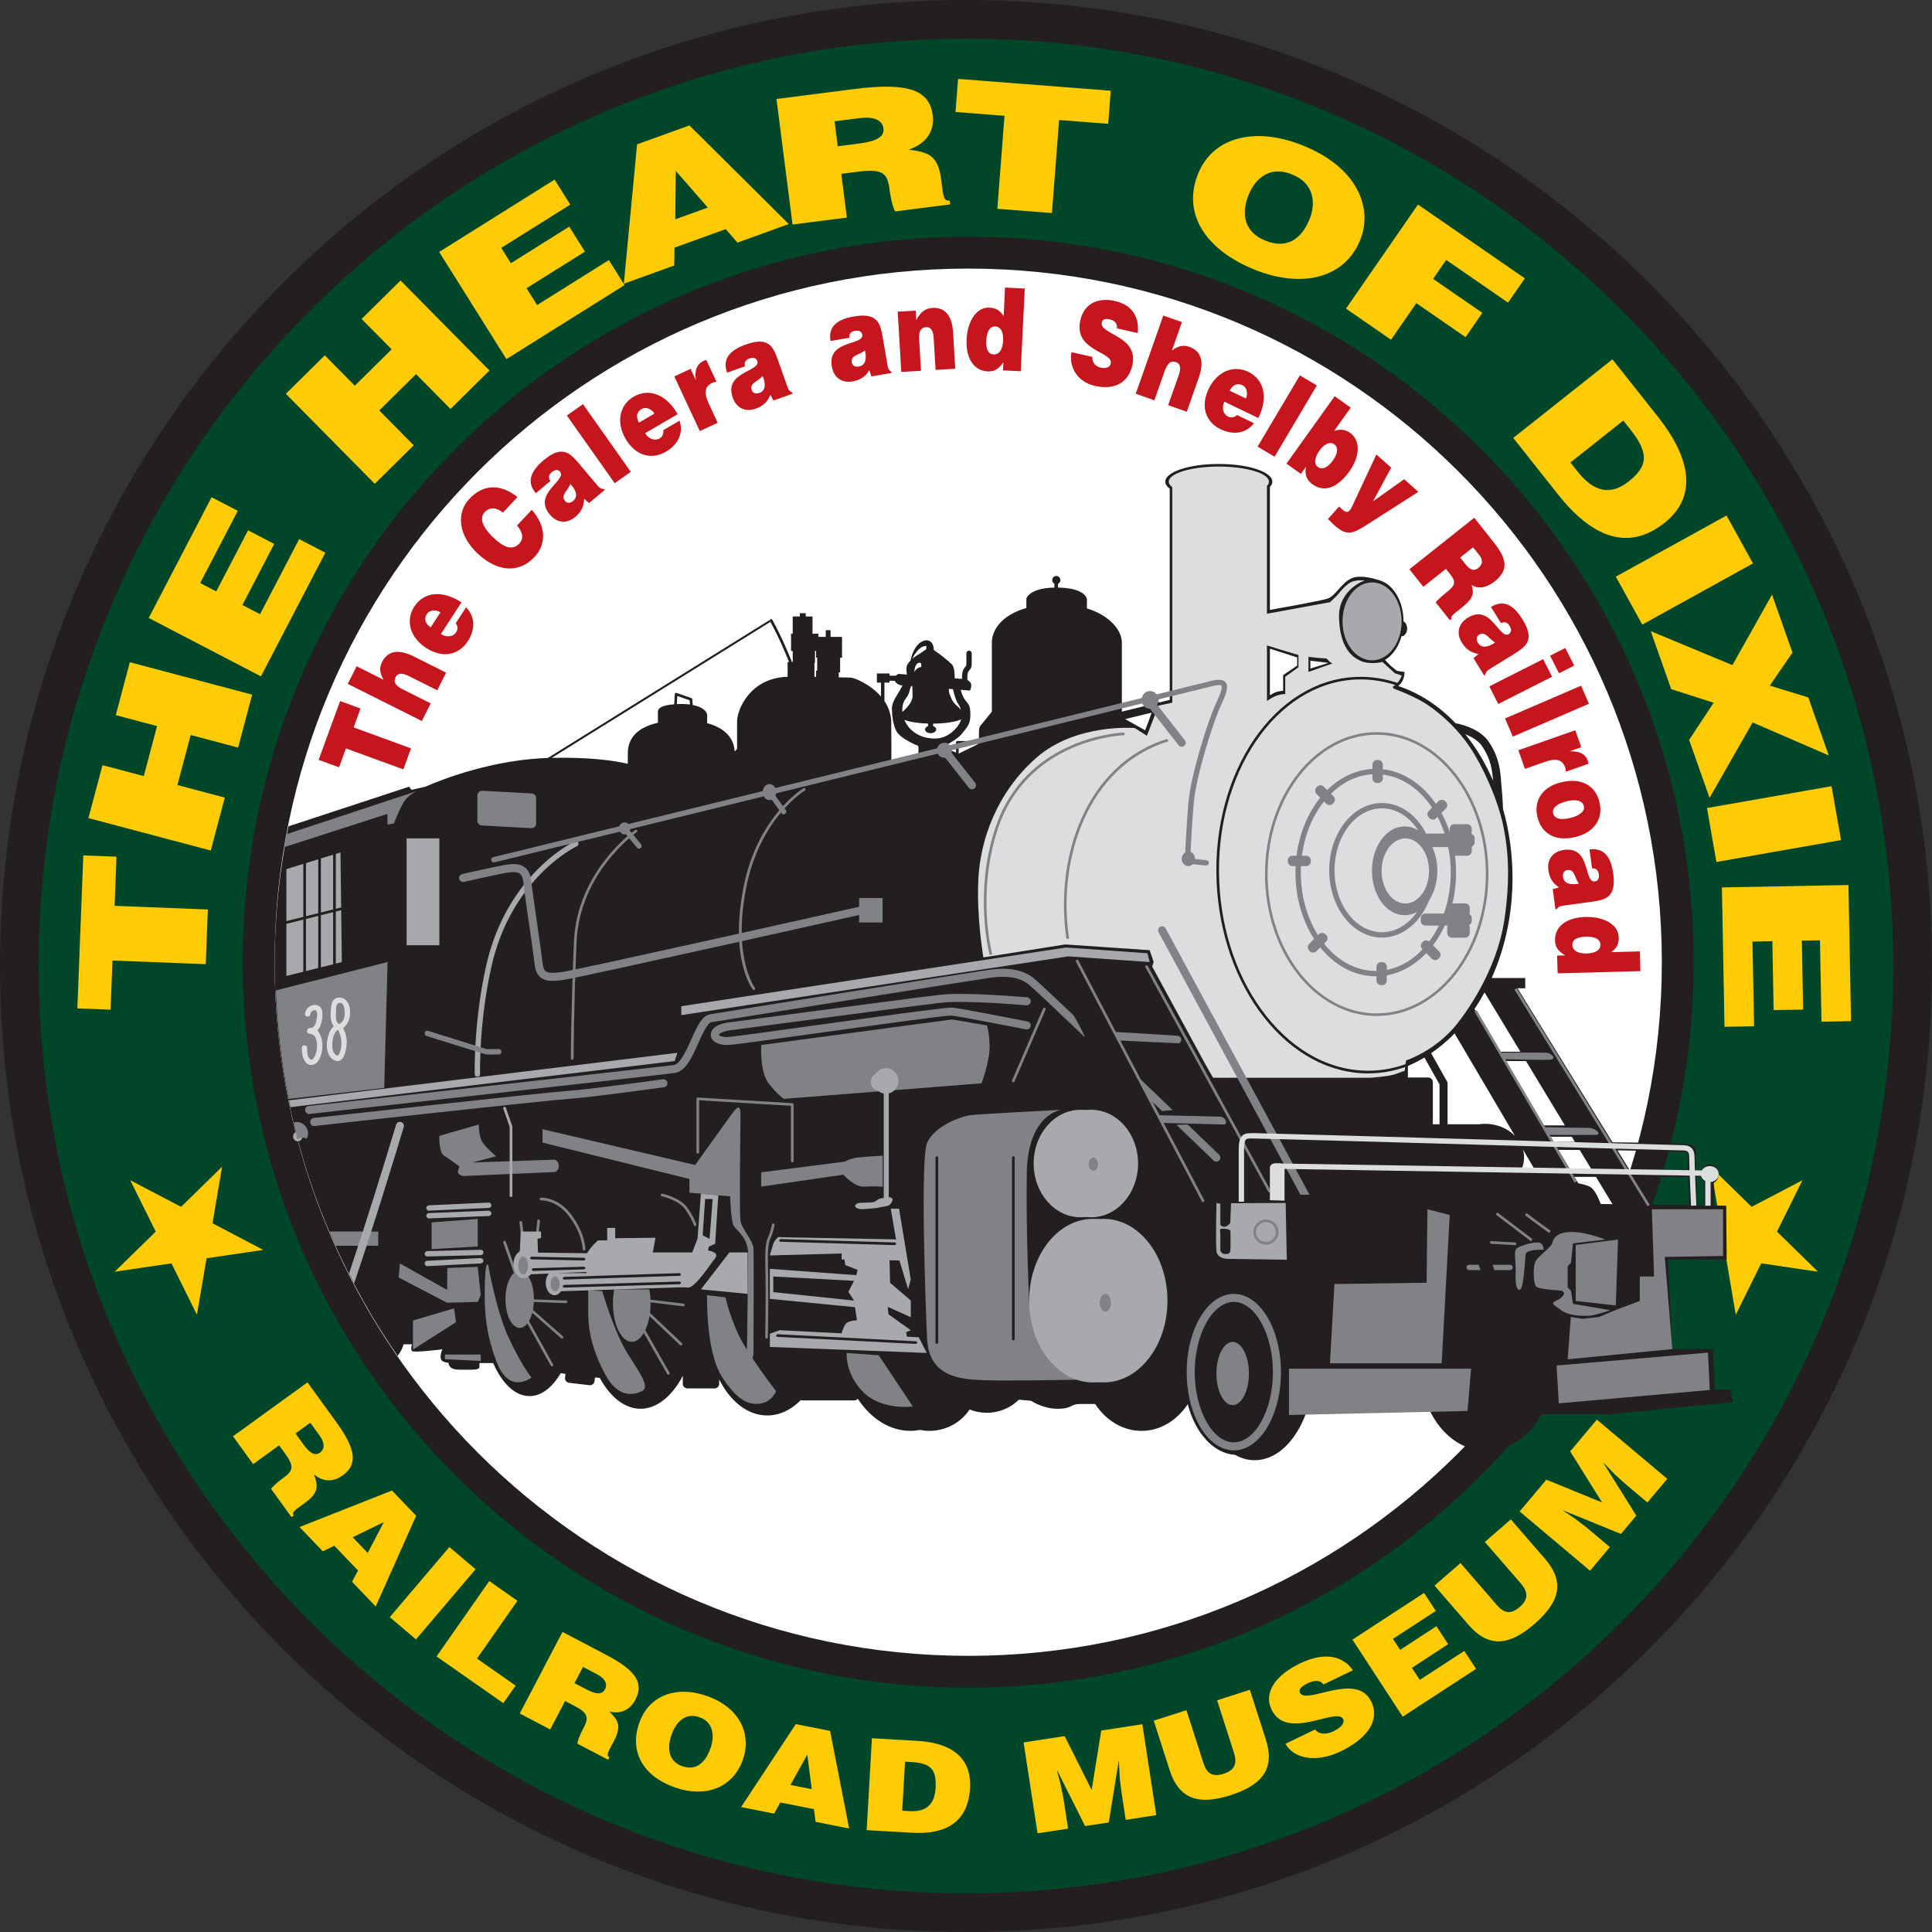 <?xml version="1.0" encoding="UTF-8"?><svg id="HOD-Logo" xmlns="http://www.w3.org/2000/svg" viewBox="0 0 999 999"><rect x="0" y="0" width="999" height="999" fill="#333333" stroke="none"/><defs><style>.cls-1{fill:#004629;}.cls-2{fill:#fff;}.cls-3{fill:#ffcb05;}.cls-4{fill:#c4161c;}.cls-5{fill:#a7a9ac;}.cls-6{fill:#dcddde;}.cls-7{fill:#231f20;}.cls-8{fill:#808285;}</style></defs><path class="cls-2" d="M500.65,122.4c-207.18,0-375.12,167.95-375.12,375.12s167.95,375.14,375.12,375.14,375.11-167.97,375.11-375.14S707.82,122.4,500.65,122.4Z"/><g id="HOD-RGB-Mod"><g id="Rings"><path id="Green_Circle" class="cls-1" d="M501.64,134.82c201.32,0,365.08,163.78,365.08,365.08s-163.76,365.08-365.08,365.08S136.56,701.2,136.56,499.9,300.34,134.82,501.64,134.82m0-123.91C231.58,10.91,12.65,229.83,12.65,499.9s218.94,489.01,488.99,489.01,488.99-218.96,488.99-489.01S771.72,10.91,501.64,10.91"/><g id="Black_Rings"><path id="Outer_Ring" class="cls-7" d="M499.5,0C223.63,0,0,223.63,0,499.49s223.63,499.51,499.5,499.51,499.5-223.63,499.5-499.51S775.38,0,499.5,0Zm-.02,978.99c-264.81,0-479.48-214.69-479.48-479.5S234.67,20,499.48,20s479.48,214.67,479.48,479.49-214.67,479.5-479.48,479.5Z"/><path id="Inner_Ring" class="cls-7" d="M500.65,122.4c-207.18,0-375.12,167.95-375.12,375.12s167.95,375.14,375.12,375.14,375.11-167.97,375.11-375.14S707.82,122.4,500.65,122.4Zm0,733.8c-198.08,0-358.66-160.61-358.66-358.68S302.57,138.88,500.65,138.88s358.65,160.57,358.65,358.65-160.57,358.68-358.65,358.68Z"/></g></g><g id="Yellow_Leters"><polygon class="cls-3" points="40 521.42 43.07 442.32 60.23 442.99 59.26 468.39 107.48 470.28 106.39 498.55 58.16 496.68 57.17 522.09 40 521.42"/><polygon class="cls-3" points="108.98 439.79 45.72 423.03 52.99 395.65 74.35 401.31 81.21 375.45 59.86 369.79 67.13 342.42 130.38 359.19 123.12 386.56 98.6 380.06 91.73 405.92 116.25 412.42 108.98 439.79"/><polygon class="cls-3" points="134.93 349.74 76.89 319.54 109.41 257.1 122.97 264.14 103.51 301.49 111.81 305.8 128.28 274.21 141.81 281.25 125.36 312.84 134.47 317.59 154.69 278.76 168.23 285.8 134.93 349.74"/><polygon class="cls-3" points="193.78 250.17 147.81 203.63 167.95 183.74 183.46 199.44 202.5 180.64 186.98 164.93 207.12 145.04 253.09 191.58 232.95 211.48 215.14 193.45 196.11 212.24 213.92 230.27 193.78 250.17"/><polygon class="cls-3" points="261.85 185.7 227.09 130.27 286.77 92.87 294.87 105.81 259.19 128.17 264.16 136.1 294.35 117.18 302.47 130.11 272.27 149.04 277.73 157.73 314.84 134.48 322.94 147.42 261.85 185.7"/><path class="cls-3" d="M322.57,146.69l6.85-72.05,27.08-9.79,51.36,51-26.52,9.59-6.09-6.97-26.5,9.6-.11,9.21-26.06,9.42Zm26.87-58.33l-.26,25.03,16.81-6.07-16.56-18.96Z"/><path class="cls-3" d="M435.01,89.88l2.88,22.63-28.09,3.59-8.29-64.92,40.46-5.17c28.57-3.65,38.73,1.01,40.33,13.63,.95,7.49-2.64,14.36-12.37,17.71,9.36,1.37,15.05,2.29,16.71,15.37,1.08,8.48,1.11,11.4,4.44,10.98l.25,1.98-28.45,3.64c-.9-1.36-2.14-5.41-2.88-11.18-1.08-8.48-3.34-11.03-16.43-9.35l-8.57,1.1Zm-1.82-14.25l11.07-1.42c8.69-1.11,13.12-3.33,12.54-7.84-.58-4.59-5.62-6.15-12.16-5.32l-13.1,1.67,1.65,12.9Z"/><polygon class="cls-3" points="495.41 40.79 574.34 46.92 573.02 64.03 547.65 62.07 543.93 110.16 515.7 107.97 519.42 59.88 494.07 57.91 495.41 40.79"/><path class="cls-3" d="M703.24,124.35c-8.53,20.56-31.63,24.57-55.23,14.79-25.04-10.38-36.91-29.05-28.36-49.62,7.85-18.96,29.94-24.28,54.76-14,28.48,11.79,35.45,32.87,28.83,48.82m-57.52-23.82c-3.19,7.71-4.1,18.66,8.43,23.84,11.3,4.69,18.8-.87,22.94-10.85,3.41-8.22,2.6-18.78-9.03-23.31-11.85-4.91-19.15,2.68-22.33,10.32"/><polygon class="cls-3" points="695.98 159.59 733.2 105.77 788.47 143.93 779.78 156.49 747.8 134.41 741.03 144.21 766.51 161.78 757.82 174.35 732.36 156.76 719.28 175.67 695.98 159.59"/><path class="cls-3" d="M782.48,226.44l51.28-40.64,23.54,29.72c17.27,21.81,20.31,41.44,3.43,54.82-19.29,15.3-37.96,6.97-55.17-14.75l-23.09-29.14Zm29.55,12.71l3.73,4.7c8.2,10.34,16.79,12.71,26.47,5.04,10.7-8.48,9.88-15.34,.51-27.19l-3.36-4.23-27.35,21.68Z"/><polygon class="cls-3" points="835.51 298.18 892.75 266.55 906.44 291.33 849.18 322.97 835.51 298.18"/><polygon class="cls-3" points="864.14 356.34 853.57 326.36 895.8 343.92 916.28 307.46 926.85 337.44 915.14 354.53 935.03 360.63 945.6 390.61 906.26 373.56 883.98 412.58 873.41 382.58 886.09 363.37 864.14 356.34"/><polygon class="cls-3" points="882.64 417.82 947.06 406.52 951.96 434.4 887.51 445.72 882.64 417.82"/><polygon class="cls-3" points="890.36 458.87 955.8 457.63 957.13 528.02 941.85 528.32 941.07 486.23 931.7 486.38 932.37 522.04 917.11 522.29 916.44 486.68 906.17 486.89 907 530.68 891.71 530.94 890.36 458.87"/><path class="cls-3" d="M144.33,747.35l-13.43,9.72-10.43-14.39,38.53-27.89,15.02,20.74c10.6,14.64,10.61,22,3.13,27.41-4.44,3.21-9.83,3.66-14.77-.57,1.86,5.73,2.93,9.23-4.83,14.84-5.03,3.66-6.87,4.72-5.63,6.42l-1.19,.85-10.55-14.6c.59-.98,2.79-3.13,6.21-5.61,5.02-3.62,5.98-5.81,1.12-12.52l-3.18-4.39Zm8.46-6.14l4.11,5.69c3.22,4.43,5.92,6.14,8.59,4.19,2.72-1.99,2.25-5.33-.18-8.7l-4.86-6.71-7.65,5.53Z"/><path class="cls-3" d="M154.88,789.6l47.8-18.87,12.51,13.05-20.91,46.92-12.24-12.77,3.07-5.85-12.25-12.81-5.95,2.89-12.04-12.56Zm43.6-2.56l-16.11,7.85,7.77,8.09,8.34-15.94Z"/><polygon class="cls-3" points="201.54 836.2 232.36 799.93 245.92 811.43 215.09 847.7 201.54 836.2"/><polygon class="cls-3" points="225.72 856.52 252.99 817.53 267.55 827.74 246.65 857.62 266.63 871.61 260.27 880.68 225.72 856.52"/><path class="cls-3" d="M292.21,879.58l-7.7,14.68-15.76-8.25,22.1-42.17,22.7,11.91c16.02,8.38,19.29,14.96,14.99,23.14-2.54,4.88-7.16,7.69-13.48,6.1,4.22,4.27,6.74,6.95,2.29,15.45-2.89,5.49-4.08,7.24-2.21,8.25l-.67,1.26-15.95-8.34c.09-1.18,1.1-4.07,3.07-7.81,2.88-5.49,2.76-7.89-4.58-11.71l-4.81-2.52Zm4.85-9.27l6.21,3.25c4.87,2.56,8.02,2.85,9.56-.08,1.57-2.97-.37-5.77-4.03-7.69l-7.34-3.86-4.39,8.38Z"/><path class="cls-3" d="M384.16,909.83c-5.39,15.29-20.15,19.76-35.27,14.39-16.05-5.65-23.7-18.18-18.32-33.42,4.98-14.11,19.08-19.44,34.99-13.83,18.26,6.47,22.78,21.02,18.6,32.86m-36.86-13.01c-2.03,5.73-2.57,13.62,5.45,16.43,7.26,2.56,12.04-1.91,14.65-9.31,2.15-6.1,1.6-13.62-5.85-16.02-7.59-2.68-12.25,3.25-14.24,8.91"/><path class="cls-3" d="M383.19,934.43l28.29-42.94,17.75,3.54,9.86,50.46-17.37-3.46-.85-6.55-17.38-3.46-3.2,5.77-17.09-3.37Zm34.24-27.12l-8.7,15.65,11.02,2.2-2.32-17.85Z"/><path class="cls-3" d="M448.14,946.34l2.71-47.53,23.77,1.38c17.44,1.02,27.86,8.78,26.97,24.4-1.03,17.89-12.77,24.11-30.15,23.09l-23.3-1.34Zm18.38-10.08l3.76,.24c8.28,.49,13-3.09,13.51-12.08,.57-9.88-2.97-12.73-12.44-13.29l-3.37-.2-1.46,25.33Z"/><polygon class="cls-3" points="536.5 947.97 529.28 900.97 550.52 897.71 564.47 925.57 569.43 894.83 590.68 891.57 597.89 938.58 582.1 941.02 579.88 926.62 578.99 919.3 578.58 910.64 578.44 910.69 573.31 942.36 561.07 944.23 546.7 915.56 546.54 915.56 548.35 922.35 549.85 929.63 552.29 945.57 536.5 947.97"/><path class="cls-3" d="M596.57,889.74l16.91-5.45,8.72,27.12c1.44,4.47,3.68,7.97,10.63,5.73,6.1-1.95,6.79-5.94,5.23-10.82l-8.72-27.12,16.94-5.45,8.23,25.62c4.68,14.52-.98,23.34-18.11,28.87-16,5.12-26.61,2.64-31.61-12.97l-8.21-25.54Z"/><path class="cls-3" d="M684.34,871c-1-1.34-2.3-1.83-3.72-1.79-1.4,0-2.95,.45-4.51,1.22-3.54,1.71-4.65,3.33-3.9,4.88,3.09,6.42,29.28-11.1,36.8,4.47,4.8,9.96-2.3,19.31-15.74,25.82-12.91,6.18-24.52,3.66-28.58-3.94l15.33-7.36c1.1,1.38,2.6,2.03,4.29,2.11,1.65,.08,3.52-.36,5.06-1.14,4.01-1.91,6.12-4.35,5.14-6.34-3.13-6.51-29.09,11.51-36.98-4.84-4.41-9.11,2.34-18.01,14.56-23.91,13.58-6.55,22.69-3.46,27.47,3.5l-15.21,7.32Z"/><polygon class="cls-3" points="725.32 887.67 699.32 847.82 736.36 823.67 742.42 832.98 720.28 847.42 724 853.11 742.75 840.87 748.8 850.18 730.06 862.42 734.15 868.64 757.18 853.64 763.24 862.95 725.32 887.67"/><path class="cls-3" d="M741.77,819.89l13.42-11.67,18.66,21.55c3.09,3.54,6.53,5.9,12.04,1.1,4.84-4.19,3.92-8.13,.55-12.04l-18.66-21.51,13.44-11.67,17.63,20.33c10,11.51,8.28,21.83-5.33,33.67-12.69,11.02-23.44,12.89-34.18,.53l-17.57-20.29Z"/><polygon class="cls-3" points="822.18 812.2 785.77 781.55 799.59 765.12 828.44 776.91 811.91 750.48 825.71 734.06 862.11 764.67 851.84 776.91 840.72 767.56 835.19 762.6 829.21 756.38 829.11 756.5 846.1 783.7 838.16 793.18 808.45 781.06 808.37 781.18 814.21 785.12 820.12 789.6 832.44 799.97 822.18 812.2"/><polygon class="cls-3" points="884.53 603.29 905.73 624.03 932.02 610.28 918.85 636.84 940.05 657.57 910.7 653.26 897.54 679.85 892.56 650.62 863.22 646.31 889.49 632.53 884.53 603.29"/><polygon class="cls-3" points="114.84 603.29 93.63 624.03 67.34 610.28 80.52 636.84 59.31 657.57 88.67 653.26 101.83 679.85 106.81 650.62 136.14 646.31 109.88 632.53 114.84 603.29"/></g><g id="Red_Letters"><polygon class="cls-4" points="164.76 392.9 175.86 362.49 186.43 366.35 182.86 376.12 212.54 386.97 208.58 397.84 178.89 387 175.32 396.76 164.76 392.9"/><path class="cls-4" d="M179.82,353.63l4.58-9.12,13.94,6.98c-1.89-3.25-2.35-6.06-.8-9.13,3.03-6.06,8.77-6.75,16.43-2.91l16.71,8.37-4.57,9.13-14.74-7.39c-2.76-1.38-5.52-1.99-6.82,.59-1.4,2.81,.41,4.65,3.96,6.43l14.2,7.12-4.57,9.13-38.3-19.2Z"/><path class="cls-4" d="M227.98,327.83c3.1,2.01,6.43,1.36,7.9-.9,.88-1.35,.93-3.08-.21-4.7l5.33-8.19c5.52,5.69,4.14,12.52,.88,17.55-4.49,6.91-12.76,9.15-21.54,3.45-8.59-5.57-10.63-14.44-6.14-21.36,5.18-7.98,14.99-8.46,24.4-2.18l-10.61,16.33Zm-.23-11.21c-2.4-1.56-5.69-1.18-7,.84-1.66,2.54-.85,5.12,1.95,6.93l5.05-7.78Z"/><path class="cls-4" d="M260.05,265.04c-3.5-2.81-6.94-2.88-9.43-.22-2.78,2.97-1.38,7.65,4.66,13.3,4.38,4.12,9.25,7.2,13.29,2.91,2.55-2.73,1.45-6.18-1.23-9.31l7.62-8.12c7.37,8.33,7.77,17.65,1.38,24.45-8,8.52-19.18,7.74-29.34-1.8-10.11-9.48-11.11-21.04-4.35-28.24,7.38-7.88,16.25-7.84,24.93-.98l-7.52,8.02Z"/><path class="cls-4" d="M304.57,260.14l-2.52-2.24c-.11,4.37-1.75,6.99-4.68,9.45-3.72,3.12-8.9,3.68-13.08-1.28-9.12-10.84,9.03-17.7,5.28-22.16-1.46-1.73-3.37-.5-4.21,.19-1.09,.92-2.33,2.42-.78,4.63l-7.51,6.31c-4.26-5.05-3.78-10.5,4-17.04,9.32-7.83,13.41-4.12,18.2,1.57l9.39,11.15c1.15,1.37,1.76,2.02,3.62,2.17l.37,.46-8.07,6.79Zm-9.68-9.9c-1.29,3.66-5.29,5.77-2.68,8.86,1,1.18,2.62,1.21,4.17-.08,2.74-2.31,1.45-5.66-1.48-8.78"/><rect class="cls-4" x="304.54" y="207.96" width="10.2" height="42.85" transform="translate(-75.61 220.8) rotate(-35.25)"/><path class="cls-4" d="M333.59,223.99c1.86,3.18,5.13,4.1,7.46,2.74,1.39-.81,2.22-2.33,1.92-4.3l8.43-4.92c2.39,7.56-1.91,13.04-7.08,16.06-7.12,4.17-15.5,2.45-20.8-6.59-5.17-8.83-3.01-17.68,4.11-21.84,8.21-4.8,17.2-.81,22.78,9.02l-16.81,9.84Zm4.82-10.13c-1.44-2.46-4.55-3.61-6.63-2.39-2.63,1.53-3.06,4.2-1.37,7.07l8-4.69Z"/><path class="cls-4" d="M348.67,194.64l8.41-3.91,2.66,5.72,.09-.05c-.77-5.02,.52-8.18,4.13-9.86,.4-.18,.85-.26,1.27-.4l5.24,11.22c-.68,.18-1.44,.27-2.07,.56-3.79,1.77-4.69,4.82-1.85,10.92l4.55,9.76-9.26,4.31-13.17-28.27Z"/><path class="cls-4" d="M399.94,207.1l-1.58-2.97c-1.64,4.06-4.1,5.94-7.69,7.22-4.58,1.64-9.64,.32-11.8-5.78-4.74-13.36,14.67-13.43,12.72-18.93-.76-2.13-2.99-1.66-4.01-1.29-1.34,.48-3.03,1.45-2.36,4.07l-9.25,3.28c-2.22-6.23,.14-11.17,9.72-14.58,11.48-4.08,14.01,.83,16.5,7.85l4.88,13.74c.6,1.68,.93,2.5,2.62,3.29l.2,.56-9.95,3.54Zm-5.59-12.67c-2.49,2.97-6.96,3.55-5.61,7.37,.52,1.45,2.02,2.05,3.92,1.38,3.37-1.2,3.35-4.8,1.69-8.75"/><path class="cls-4" d="M450.58,194.64l-1.04-3.2c-2.31,3.71-5.04,5.15-8.82,5.79-4.78,.82-9.52-1.33-10.61-7.73-2.39-13.97,16.72-10.71,15.75-16.47-.39-2.23-2.65-2.14-3.72-1.96-1.4,.24-3.23,.91-3.02,3.6l-9.67,1.66c-1.11-6.52,2.05-10.98,12.06-12.69,11.99-2.05,13.64,3.22,14.89,10.56l2.46,14.37c.29,1.76,.5,2.62,2.02,3.7l.1,.59-10.4,1.77Zm-3.33-13.44c-2.96,2.49-7.47,2.3-6.79,6.29,.26,1.52,1.65,2.38,3.63,2.04,3.53-.61,4.12-4.15,3.16-8.33"/><path class="cls-4" d="M464.18,161.17l9.3-.55,.29,4.88c2.08-3.88,4.46-6.06,8.33-6.28,6.76-.4,10.23,4.23,10.73,12.79l1.11,18.66-10.17,.6-.99-16.47c-.18-3.09-1.03-5.78-3.91-5.61-3.14,.18-3.82,2.67-3.59,6.66l.95,15.87-10.2,.6-1.84-31.15Z"/><path class="cls-4" d="M518.63,191.53l.2-4.16c-2.58,3.68-4.86,4.83-8.13,4.67-7.75-.38-11.32-7.64-10.9-16.44,.5-10.35,5.59-16.83,11.71-16.53,3.25,.15,5.45,1.22,7.46,4.41l.71-14.8,10.21,.51-2.09,42.78-9.17-.45Zm.06-15.31c.18-3.45-.63-7.24-4.01-7.4-3.4-.17-4.51,3.71-4.68,7.16-.16,3.27,.35,7.11,3.68,7.27,3.52,.17,4.82-3.4,5-7.02"/><path class="cls-4" d="M577.56,169.77c.14-1.49-.29-2.5-.98-3.21-.69-.7-1.65-1.17-2.74-1.41-2.5-.56-3.78,.06-4.13,1.57-1.42,6.27,19.25,6.87,15.82,22.08-2.19,9.7-9.92,12.89-19.39,10.74-9.09-2.06-13.56-9.85-12.1-17.45l10.82,2.45c-.1,1.57,.32,2.82,1.12,3.74,.75,.89,1.87,1.52,2.97,1.76,2.83,.65,4.94-.03,5.39-2.01,1.44-6.32-19.35-6.45-15.73-22.42,2.03-8.88,9.35-11.91,17.95-9.96,9.58,2.17,12.58,9.07,11.73,16.57l-10.72-2.43Z"/><path class="cls-4" d="M601.51,163.16l9.64,3.4-5.18,14.72c2.99-2.29,5.71-3.1,8.95-1.96,6.38,2.26,7.79,7.87,4.94,15.95l-6.2,17.64-9.64-3.4,5.49-15.55c1.02-2.92,1.28-5.73-1.44-6.7-2.95-1.04-4.56,.99-5.88,4.75l-5.29,14.99-9.62-3.4,14.23-40.44Z"/><path class="cls-4" d="M633.11,207.69c-1.61,3.32-.55,6.55,1.87,7.72,1.46,.71,3.19,.54,4.66-.8l8.78,4.24c-4.96,6.2-11.89,5.69-17.3,3.09-7.42-3.58-10.67-11.49-6.12-20.91,4.47-9.22,13.01-12.36,20.43-8.78,8.58,4.13,10.27,13.8,5.23,23.92l-17.55-8.47Zm11.1-1.65c1.24-2.57,.45-5.79-1.71-6.83-2.75-1.33-5.2-.19-6.65,2.81l8.36,4.02Z"/><polygon class="cls-4" points="650.26 230.95 672.14 194.1 680.92 199.31 659.07 236.16 650.26 230.95"/><path class="cls-4" d="M689.81,222.86c3.29-1.16,5.9-.75,8.38,1.03,5.35,3.82,5.08,12.12-.39,19.76-5.37,7.51-12.32,11.68-19.13,6.79-3.48-2.48-4.05-5.74-3.36-8.9l-.08-.05-2.56,3.58-7.46-5.34,24.92-34.86,8.3,5.94-8.62,12.06Zm-.55,15.2c1.93-2.71,3.31-6.41,.65-8.33-2.52-1.8-5.67,.49-7.52,3.1-1.95,2.71-3.6,6.72-.9,8.66,2.73,1.94,5.79-.68,7.77-3.44"/><path class="cls-4" d="M709.97,259.2l16.1-11.4,7.34,6.52-25.47,16.28c-8.44,5.42-11.26,6.96-18.03,.93-1.4-1.23-2.64-2.64-3.23-3.17l5.73-6.46c.55,.49,1.04,1,1.54,1.44,2.38,2.12,3.68,1.77,5.2-1.49l12.55-26.84,7.66,6.81-9.39,17.37Z"/><path class="cls-4" d="M747.67,294.14l-11.69,9.29-7.2-9.08,33.52-26.63,10.37,13.07c7.32,9.23,6.71,14.67,.2,19.85-3.88,3.06-8.28,4.23-11.89,1.85,1.02,3.97,1.57,6.4-5.19,11.76-4.37,3.48-5.96,4.54-5.1,5.62l-1.02,.81-7.3-9.19c.57-.82,2.52-2.75,5.51-5.12,4.37-3.48,5.33-5.24,1.97-9.47l-2.2-2.76Zm7.36-5.85l2.85,3.58c2.22,2.8,4.25,3.64,6.57,1.79,2.38-1.88,2.28-4.31,.61-6.42l-3.36-4.23-6.67,5.29Z"/><path class="cls-4" d="M761.92,340.33l2.58-2.17c-4.31-.74-6.67-2.75-8.68-6.02-2.54-4.14-2.34-9.34,3.19-12.75,12.06-7.44,16.2,11.52,21.16,8.46,1.93-1.19,1-3.26,.43-4.19-.75-1.21-2.05-2.65-4.47-1.45l-5.16-8.36c5.63-3.48,10.96-2.2,16.3,6.45,6.38,10.37,2.11,13.86-4.23,17.77l-12.4,7.67c-1.52,.93-2.26,1.44-2.68,3.26l-.49,.32-5.55-8.99Zm11.2-8.13c-3.42-1.81-4.92-6.07-8.38-3.95-1.3,.81-1.58,2.42-.53,4.14,1.89,3.05,5.39,2.28,8.91-.19"/><path class="cls-4" d="M770.11,354.9l27.83-14.07,4.61,9.11-27.85,14.07-4.59-9.11Zm39.26-19.84l4.62,9.12-7.87,3.96-4.61-9.11,7.87-3.97Z"/><polygon class="cls-4" points="778.22 371.51 817.56 354.54 821.61 363.91 782.25 380.89 778.22 371.51"/><path class="cls-4" d="M814.57,377.6l3.07,8.76-5.96,2.08,.04,.09c5.06-.27,8.09,1.32,9.41,5.07,.14,.42,.16,.87,.26,1.31l-11.69,4.11c-.1-.69-.12-1.46-.35-2.11-1.4-3.93-4.33-5.13-10.67-2.91l-10.17,3.57-3.4-9.64,29.44-10.34Z"/><path class="cls-4" d="M827.01,414.55c2.22,8.8-2.7,15.82-12.12,18.18-11.08,2.79-17.85-2.09-19.86-10.09-2.01-8,1.75-15.51,12.08-18.1,10.51-2.64,17.79,1.61,19.9,10.02m-16.77-.28c-5.71,1.43-7.75,3.81-7.12,6.33,.67,2.67,3.56,3.66,9.27,2.23,4.45-1.12,7.4-3.58,6.57-6.1-.85-3.37-5.31-3.31-8.72-2.46"/><path class="cls-4" d="M802.88,459.78l3.25-.93c-3.64-2.42-4.98-5.2-5.51-9-.65-4.82,1.67-9.48,8.09-10.37,14.05-1.91,10.14,17.08,15.92,16.29,2.24-.31,2.24-2.58,2.09-3.65-.2-1.42-.81-3.26-3.5-3.14l-1.32-9.73c6.55-.88,10.9,2.43,12.28,12.48,1.63,12.06-3.7,13.52-11.06,14.54l-14.45,1.97c-1.77,.25-2.66,.42-3.78,1.9l-.59,.08-1.42-10.45Zm13.56-2.89c-2.4-3.04-2.05-7.54-6.06-6.99-1.54,.21-2.44,1.58-2.18,3.57,.49,3.54,4.01,4.25,8.23,3.42"/><path class="cls-4" d="M805.16,494.12l4.17-.11c-3.88-2.3-5.18-4.47-5.26-7.77-.2-7.75,6.79-11.85,15.59-12.09,10.35-.27,17.2,4.31,17.34,10.44,.1,3.23-.79,5.51-3.84,7.75l14.82-.39,.24,10.2-42.81,1.14-.25-9.17Zm15.27-1.1c3.46-.09,7.18-1.17,7.1-4.56-.08-3.39-4.05-4.21-7.48-4.12-3.27,.08-7.08,.87-6.99,4.21,.1,3.53,3.76,4.57,7.38,4.46"/></g><g id="Locomotive"><path class="cls-7" d="M894.66,718.52h-8.05l-.91-20.94h-20.96l-2.3-46.27h30.39l-.24-27.85-6.45-.12v-11.71c1.52-.86,2.58-2.56,2.58-4.51,0-2.81-2.07-5.08-4.63-5.08-1.87,0-3.48,1.22-4.21,3.01h-2.91c-.14-5.73-.26-10.21-.26-10.85,0-2.56-.02-3.09-42.9-3.54l-49.12-79.66h3.97v-5.3h-17.34c6.83-15.19,10.77-32.88,10.77-51.79,0-12.56-1.75-24.58-4.92-35.7-.1-3.18-.29-6.79-.63-9.92-.12-1.23-.2-2.45-.3-3.66-.47-6.22-.96-12.66-6.14-20.66-4.05-6.24-12.04-8.93-17.51-10.06-8.6-8.96-18.66-15.61-29.68-19.19,.81-.62,1.61-1.4,2.11-2.34,1.4-2.55,1.22-4.92,1.22-4.92l-3.96-.59c-.57-.51-1.24-1.06-1.91-1.57-1.3-.96-3.11-2.87-4.21-4.09,3.94-2.28,7.03-6.76,8.56-12.33,.16,.06,.35,.1,.53,.1,.47,0,2.56-1.52,2.36-4.14-.02-.19-.02-.4-.06-.58v-.03c-.22-1.45-.93-2.56-1.83-2.87v-.11c0-9.86-4.74-18.16-11.22-20.77h0s-.45-.18-1.18-.42h0c-2.74-.9-9.66-2.86-14.01-1.22-5.53,2.07-8.64,9.5-13.13,10.79-4.04,1.18-25.49,5.03-29.54,5.76v-63.59c.81-.86,1.26-1.78,1.26-2.74,0-5.06-12.4-9.16-27.69-9.16s-27.67,4.1-27.67,9.16c0,1.29,.81,2.52,2.3,3.64v109.2l-5.31,1.31c-1.3-.55-2.62-.98-3.44-.83-1.04,.18-1.04,1.01-.77,1.86l-15.23,3.74v-35.87c0-5.7-5.69-13.72-18.07-17.52v-4.58c0-1.02-1.58-5.99-14.96-6.19v-1.93c.73-.34,1.26-1.08,1.26-1.94,0-1.18-.96-2.14-2.13-2.14s-2.12,.96-2.12,2.14c0,.81,.47,1.52,1.14,1.88v1.99c-13.25,.28-14.5,5.73-14.5,5.73v4.84c-12.3,3.47-17.85,10.99-17.85,17.95v35.68c-1.2,1.51-3.29,4.11-4.49,5.53-1.72,2.07-2.18,1.95-2.18,5.87v3.75h-11.17c-.38,0-.68,.31-.68,.68v5.27l-3.35-1.35-3.89,.64,.09-2.25s7.31-3.05,10.42-7.02c3.11-3.97,4.15-5.01,4.15-9.67s-.81-5.06-2.71-7.54c-1.13-1.48-1.88-3.7-2.29-5.24l4.77,.36s.63-.8,.69-2.7c.04-1.28-1.16-2.24-1.96-2.74-.13-1.46-.08-3.34,.38-4.18,.31-.53,.56-.82,.78-1.08,.69-.82,1.03-1.42,1.03-3.29v-5.24c0-.76-.62-1.38-1.38-1.38s-1.38,.62-1.38,1.38v5.24c0,1.07-.05,1.13-.38,1.51-.26,.32-.62,.73-1.06,1.48-.79,1.38-.87,3.48-.8,5l-3.81-.3c.05-1.82-.01-5.67-1.43-7.19-1.42-1.51-6.36-5.51-9.35-7.44-.01-.29-.03-.61-.07-.99-.07-.51-.15-1.09-.46-1.8-.28-.67-.9-1.61-1.95-2.01-1.03-.39-1.98-.29-2.73,.04-.3,.11-.55,.17-.89,.36-.36,.21-.73,.43-1.08,.66-.37,.22-.57,.5-.85,.75-.27,.24-.51,.51-.72,.8-.46,.54-.81,1.14-1.17,1.71-.31,.6-.61,1.18-.85,1.76-.13,.29-.23,.57-.34,.85l-.16,.44-.12,.4c-.15,.55-.34,1.03-.43,1.53-.08,.33-.16,.63-.22,.91-1.15,1.17-2.07,2.5-2.09,3.76-.04,1.69,.14,2.68,.18,3.51l-4.27-.35s-.81,.3-1.44,.93h-3.22v-1.16h-6.56v4.73h2.13v7.23c-5.65-6.59-14.01-9.8-15.67-9.8-1,0-2.94-.08-6.16-.16v-2.56h.69v-7.59h.99v-10.76h-5.94v-3.46h-2.47v3.46h-3.8v-1.62h-3.05v-8.91h-3.51v-1.73h-3.05v1.73h-3.68v8.91h-.86v8.93h.86v5.7h-.38c-.85-2.06-2.62-6.38-4.45-10.45-2.52-5.57-5.69-11.35-5.73-11.41-.18-.35-.6-.46-.94-.27-.33,.17-.45,.6-.26,.94,.03,.06,3.17,5.79,5.67,11.31,1.68,3.73,3.31,7.68,4.23,9.88h-.78v7.62c-19.73,.6-26.12,17.28-26.12,23.06v14.2c-.36,.39-.81,.86-1.3,1.39,0-4.14-2.37-11.55-14.18-14.66v-4.11c0-1.86-2.2-4.27-7.49-5.29l-.19-2.96c-.02-.28-.2-.52-.47-.61l-7.68-2.67c-.19-.07-.43-.05-.61,.07-.18,.12-.3,.32-.31,.54l-.28,5.27c-6.32,.44-8.44,2-8.44,3.75v5.79c-12.33,2.76-15.53,9.63-15.53,15.36,0,1.6-.03,3.64-.06,5.86-6.79-1.59-19.27-3.48-39.51-3.07-29.22,.6-55.86,10.81-65.11,14.91l-7.18,1.67-1.26-1.67-62.4,20.52c-4.54,22.73-7.12,46.18-7.12,70.25,0,75.65,23.59,145.71,63.6,203.57,1.3-1.72,2.42-3.67,3.08-5.99h4.33s-.86,2.4,0,3.46c.86,1.02,15.71-.89,15.71-.89,0,0-2.06,4.68,0,6.06,.81,.53,2,.81,3.16,.94,.15,1.67,1.25,3.54,5.48,3.54,7.42,0,10.53,.33,10.53-1.54v-1.87h7.11c4.56,10.45,11.28,17.08,18.79,17.08,6.15,0,11.78-4.47,16.12-11.83l2.48,.33-.23,1.95c-.15,1.34,.79,2.52,2.13,2.68l10.46,1.22c1.33,.16,2.53-.77,2.68-2.12l.22-1.91,2.47,.29c5.37,9.84,12.86,15.94,21.16,15.94s16.36-6.59,21.76-17.04v4.11c0,1.34,1.08,2.4,2.42,2.4h13.98c1.34,0,2.42-1.06,2.42-2.4v-2.24c5.67,11.3,14.7,18.62,24.86,18.62,6.44,0,12.41-2.93,17.37-7.97,.29,.12,.6,.2,.93,.2h26.67c.73,0,1.38-.33,1.83-.85,6.73,10.17,16.45,16.59,27.26,16.59,1.67,0,3.31-.2,4.92-.49,1.57,.32,3.17,.49,4.83,.49,8.74,0,16.42-4.43,20.83-11.06,2.72,1.1,5.72,1.71,8.86,1.71,6.53,0,12.4-2.6,16.57-6.75l6.32,.53s6.04,4.15,13.8,4.15,6.22-2.48,11.75-2.48h7.6c5.59,8.46,14.25,13.91,23.99,13.91s18.28-5.41,23.89-13.79c3.9,14.88,13.32,25.5,24.4,26.15,3.21,1.83,6.65,2.81,10.25,2.81,11.2,0,21.02-9.64,26.39-23.99l63.9-2.11c5.92,12.73,16.91,21.26,29.52,21.26,11.85,0,22.28-7.52,28.42-18.99h35.92l63.09-6.22-1.38-6.42Zm-15-110.03c.28,1.06,.87,1.95,1.65,2.6v12.2l-3.8-.08c-.14-4.51-.28-9.88-.43-14.72h2.58ZM352.51,364.02c-.9,0-1.73,.02-2.52,.05l.23-4.19,6.38,2.21,.15,2.19c-1.27-.16-2.66-.26-4.25-.26Zm70.05-17.24h-.57v3.19c-.3-.01-.58-.01-.86-.01v-7.21h.28v-6.16h.58v3.46h.57v6.73Zm70.21,9.58c.48,2.16,1.46,5.95,2.7,7.62,.71,.96,1.14,2,1.39,3.06-.6-.72-1.32-1.5-2.08-2.13-2-1.73-2.77-3.22-3.79-6.11-.26-.72-.37-1.63-.42-2.6l2.2,.16Zm-20.42-16.91l.18-.38,.2-.34c.15-.24,.3-.49,.48-.72,.33-.49,.7-.96,1.09-1.41,.41-.44,.8-.89,1.27-1.24,.21-.2,.44-.37,.68-.5,.23-.13,.48-.34,.68-.4,.2-.07,.4-.14,.58-.23,.21-.07,.58-.11,.86-.17,.38-.1,.68,.07,.65,.11-.02,.05-.05,.07-.02,.3,.02,.2,0,.53-.03,.79-.02,.19-.06,.35-.09,.51-1.35,.82-2.93,2.11-4.07,2.72-.72,.39-1.9,1.16-3.03,2.13,.15-.38,.36-.76,.56-1.17Zm4.1,5.35c-.41,.12-.8,.24-1.17,.37-1.18,.43-1.98,1.29-2.52,2.4,.14-1.56,.34-2.93,1.03-3.89,1.04-1.44,2.42-.99,2.48-.53,.03,.26,.11,1.03,.18,1.65Zm-6.29,12.97c.26-1.1,.6-2.09,.96-3.04l.6,.04c.04,1.9,.17,3.74,.17,5.13,0,3.25-3.51,6.7-5.3,8.25-.04-.76-.02-1.6,.06-2.56,.35-3.97,2.81-4.76,3.51-7.83Zm4.69,32.97l-13.93,2.83v-9.6h-.01c0-2.92-.03-6.37-.07-10.42-.04-4.28-1.45-7.95-3.51-11.03v-9.57h2.64v-.93h2.71c.76,1.8,3.05,2.31,3.05,2.31l.95,.07c-.34,.64-.69,1.3-1.07,2-1.38,2.59-4.49,6.5-4.43,10.01,.06,3.51,.63,8.86,2.48,11.91,1.84,3.05,7.08,5.47,8.8,6.38,1.73,.93,2.47,.17,2.47,2.31,0,.96-.04,2.41-.09,3.72Zm-6.29-16.67c-.37-.65-.68-1.25-.96-1.84,2.62,1.04,7.09,1.76,12.29,1.92v1.29c-.91,.33-1.56,.98-1.56,1.74,0,1.08,1.29,1.95,2.88,1.95s2.89-.87,2.89-1.95c0-.77-.66-1.43-1.62-1.76v-1.24c6.33-.04,11.78-.92,14.54-2.2-.67,2.62-5.5,10.02-13.85,9.91-8.8-.12-13.12-5.18-14.62-7.83Zm37.64,10.49l-10.48,5.1v-5.12h10.48v.02Zm85.94-6.98h-.08l-10.27-5.76,13.7-3.31c-.85,2.58-2.42,6.67-3.36,9.08Zm78.6-33.4l-7.26,4.92v8.08c-1.16,.11-2.4,.3-3.37,.6-.92,.28-2.18,.97-3.46,1.75v-24.11l14.09,4.52v4.24Zm6.83,1.55v-4.1l9.37,1.14-9.37,2.96Zm108.58,198.09h-10.57l-13.15-22.09c1.85-2.73,3.58-5.6,5.2-8.58l18.52,30.67Zm-19.52-157.59c4.27,6.6,4.96,11.93,5.39,17.43-3.84-8.91-8.68-16.99-14.33-23.97,3.46,1.33,6.91,3.39,8.95,6.54Zm-22.28,195.12h-3.46v-21.8c0-1.3-1.08-2.4-2.42-2.4h-10.47v-5.98c2.93-1.22,5.77-2.69,8.52-4.35l7.83,13.87v20.66Zm23.48-.24c-1.08,0-2.12,.08-3.15,.24h-16.18v-21.18c0-.37-.1-.73-.29-1.02l-8.19-14.56c4.29-2.93,8.35-6.34,12.12-10.21l31.17,52.9c-3.72-3.78-9.27-6.18-15.47-6.18Zm18.74,23.95c.98-2.03,1.5-4.27,1.5-6.59,0-1.38-.2-2.72-.57-3.98h.04l6.22,10.57h-7.2Zm-8.11-56.4h10.61l20.11,33.26h-10.92l-19.8-33.26Zm23.3,39.12h10.98l1.63,2.68c-3.76,0-7.46-.04-11.04-.04l-1.57-2.64Zm4.04,6.79c3.7,0,7.4,.04,11.06,.08l6.3,10.41h-11.12l-6.24-10.49Zm21.92,27.98c-1.22-3.21-3.15-7.4-5.33-8.74-1.22-.77-3.62-1.42-6.3-1.95l-1.99-3.33h11.14l8.54,14.11-6.06-.08Zm8.66-27.73c17.65,.24,31.82,.57,36.21,1.06,.06,1.95,.14,5.33,.26,9.19h-30.17l-6.3-10.24Zm8.44,13.7h28.12c.14,5.29,.31,10.9,.43,14.68l-19.66-.28-8.89-14.39Z"/><g><path class="cls-6" d="M777.37,427.3c-2.85-14.18-11.1-31.74-17.18-40.77-6.06-9.04-13.76-16.27-21.27-21.56-5.84-4.11-14.68-7.58-18.34-8.94l-.47-1.15,.16,.06s1.12-.35,2.66-2.24c1.54-1.89,1.83-3.44,1.83-3.44l-3.48-1.12-6.45-5.86s-6.12,1.63-11.18-.52c-5.08-2.15-10.75-7.4-11.28-22.2-.51-14.8,13.34-19.45,13.34-19.45,0,0-4.74-.44-7.32,1.02-2.58,1.44-4.98,4.23-6.02,5.6-1.04,1.38-4.63,4.65-4.63,4.65l-32.63,5.98v-66.1c.67-.69,1.04-1.41,1.04-2.18,0-4.32-11.59-7.83-25.9-7.83s-25.9,3.51-25.9,7.83c0,1.02,.65,1.97,1.81,2.87v111.39l-7.09,1.49-6.04,15.61-6.32-4s-30.45-2.52-50.85,15.39c-20.41,17.92-28.92,42.32-29.96,62.45-1.03,20.14,2.59,40.78,2.59,40.78l42.33-6.71,43.63,2.97,2.08,6.12-.77,2.32,27.37,50.29,4.13,7.24h81.32s9.94-.69,13.03-1.91c3.11-1.18,4.72-1.71,4.72-1.71l.71-5.33s15.49-5,26.59-19.19c11.1-14.2,21.43-34.08,24.28-53.7,2.83-19.62,2.32-33.98-.53-48.16m-100.82-87.68c4.84,.7,9.29,.87,9.29,.87l2.26,2.15,.98,.38-12.52,4.44v-7.85Zm-21.43-5.87c3.6,1.13,10.57,3.3,15.06,4.59,.39,.11,.79,.2,1.2,.31v6.37l-6.83,4.94v8.96s-1.69-.18-4.62,.85c-1.65,.59-3.5,1.79-4.82,2.74v-28.76Z"/><rect class="cls-5" x="210.25" y="433.51" width="16.93" height="55.25"/><path class="cls-5" d="M246.85,556.78c-.75,0-1.36-.57-1.38-1.34-.01-.24-.66-26.75,5.91-56.09,10.7-47.73,45.48-64.16,45.83-64.32,.69-.32,1.52-.02,1.83,.67,.31,.7,.01,1.51-.67,1.83-.35,.16-33.9,16.08-44.29,62.41-6.51,29.02-5.85,55.17-5.84,55.45,.02,.73-.58,1.38-1.34,1.38h-.04Z"/><polygon class="cls-5" points="148.09 449.4 148.09 504.65 176.75 497.46 176.06 440.77 148.09 449.4"/><rect class="cls-7" x="156.84" y="440.77" width="1.38" height="66.88"/><rect class="cls-7" x="164.55" y="438.58" width="1.38" height="69.06"/><rect class="cls-7" x="172.26" y="436.28" width="1.38" height="68.37"/><polygon class="cls-7" points="143.88 478.74 143.55 477.4 180.49 468.19 180.83 469.53 143.88 478.74"/><path class="cls-8" d="M257.9,545.23h-6.56c-.14,0-.29,0-.42-.08l-30.38-9.47c-.73-.24-1.14-1.02-.91-1.75,.23-.73,1.01-1.14,1.74-.89l30.18,9.43h6.35c.76,0,1.38,.61,1.38,1.38s-.62,1.38-1.38,1.38"/><path class="cls-8" d="M714.57,484.8c-15.05,0-27.26-15.61-27.26-34.79s12.22-34.8,27.26-34.8,27.28,15.6,27.28,34.8-12.24,34.79-27.28,34.79m0-66.82c-13.52,0-24.52,14.36-24.52,32.03s11,32.02,24.52,32.02,24.52-14.36,24.52-32.02-11-32.03-24.52-32.03"/><path class="cls-8" d="M743.23,450.27c0,12.68-7.58,22.96-16.91,22.96s-16.91-10.29-16.91-22.96,7.56-22.96,16.91-22.96,16.91,10.29,16.91,22.96"/><path class="cls-6" d="M738.92,450.35c0,9.3-5.49,16.83-12.26,16.83s-12.26-7.53-12.26-16.83,5.49-16.82,12.26-16.82,12.26,7.53,12.26,16.82"/><path class="cls-8" d="M711.38,504.82c-22.89,0-41.52-24.05-41.52-53.63s18.62-53.64,41.52-53.64,41.53,24.06,41.53,53.64-18.64,53.63-41.53,53.63m0-104.52c-21.37,0-38.75,22.83-38.75,50.89s17.38,50.87,38.75,50.87,38.77-22.81,38.77-50.87-17.4-50.89-38.77-50.89"/><path class="cls-8" d="M677.79,445.44c0,1.33-1.08,2.41-2.42,2.41h-7.08c-1.32,0-2.42-1.08-2.42-2.41v-.52c0-1.34,1.1-2.43,2.42-2.43h7.08c1.34,0,2.42,1.09,2.42,2.43v.52Z"/><path class="cls-8" d="M681.11,406.77c.95-.96,2.48-.96,3.41,0l5,5c.96,.95,.96,2.47,0,3.41l-.36,.37c-.94,.95-2.46,.95-3.42,0l-5-5c-.93-.95-.93-2.48,0-3.42l.37-.37Z"/><path class="cls-8" d="M685.74,483.44c.93,.95,.93,2.47,0,3.43l-5.02,5c-.93,.93-2.46,.93-3.42,0l-.36-.37c-.94-.96-.94-2.48,0-3.42l5.02-5c.93-.95,2.46-.95,3.41,0l.37,.37Z"/><path class="cls-8" d="M714.67,497.48c1.32,0,2.42,1.09,2.42,2.42v7.08c0,1.33-1.1,2.41-2.42,2.41h-.53c-1.34,0-2.42-1.08-2.42-2.41v-7.08c0-1.33,1.08-2.42,2.42-2.42h.53Z"/><path class="cls-8" d="M735.75,486.96c.95-.95,2.48-.95,3.41,0l5,5.01c.96,.93,.96,2.47,0,3.42l-.36,.36c-.94,.95-2.46,.95-3.42,0l-5-5.01c-.93-.95-.93-2.47,0-3.42l.37-.36Z"/><path class="cls-8" d="M747.63,414.64c.96,.95,.96,2.48,0,3.43l-5,5c-.93,.95-2.48,.95-3.41,0l-.37-.36c-.96-.95-.96-2.47,0-3.42l5-5.01c.93-.94,2.48-.94,3.42,0l.37,.36Z"/><path class="cls-8" d="M712.6,392.97c1.32,0,2.42,1.08,2.42,2.41v7.09c0,1.33-1.1,2.41-2.42,2.41h-.53c-1.34,0-2.42-1.08-2.42-2.41v-7.09c0-1.33,1.08-2.41,2.42-2.41h.53Z"/><path class="cls-8" d="M762.51,435.59c0,1.33-1.14,2.42-2.56,2.42h-21.82c-1.4,0-2.56-1.09-2.56-2.42v-2.13c0-1.33,1.16-2.42,2.56-2.42h21.82c1.42,0,2.56,1.09,2.56,2.42v2.13Z"/><path class="cls-8" d="M761.02,476.17c0,1.33-1.08,2.41-2.42,2.41h-21.51c-1.34,0-2.42-1.08-2.42-2.41v-1.38c0-1.34,1.08-2.42,2.42-2.42h21.51c1.34,0,2.42,1.08,2.42,2.42v1.38Z"/><path class="cls-8" d="M759.99,482.46c0,1.33-1.08,2.42-2.42,2.42h-6.81c-1.34,0-2.42-1.09-2.42-2.42v-2.85c0-1.33,1.08-2.42,2.42-2.42h6.81c1.34,0,2.42,1.09,2.42,2.42v2.85Z"/><path class="cls-8" d="M761.02,429.89c0,1.33-1.08,2.41-2.42,2.41h-6.57c-1.32,0-2.42-1.08-2.42-2.41v-1.33c0-1.33,1.1-2.41,2.42-2.41h6.57c1.34,0,2.42,1.08,2.42,2.41v1.33Z"/><path class="cls-8" d="M761.02,440.08c0,1.33-1.08,2.41-2.42,2.41h-5.87c-1.34,0-2.42-1.08-2.42-2.41v-2.07c0-1.33,1.08-2.42,2.42-2.42h5.87c1.34,0,2.42,1.09,2.42,2.42v2.07Z"/><path class="cls-8" d="M759.99,471.5c0,1.34-1.08,2.42-2.42,2.42h-5.53c-1.32,0-2.42-1.08-2.42-2.42v-1.97c0-1.34,1.1-2.42,2.42-2.42h5.53c1.34,0,2.42,1.08,2.42,2.42v1.97Z"/><path class="cls-8" d="M711.87,525.34c-31.86,0-57.76-32.9-57.76-73.38s25.9-73.39,57.76-73.39,57.78,32.93,57.78,73.39-25.92,73.38-57.78,73.38m0-145.41c-31.11,0-56.4,32.31-56.4,72.03s25.29,72.04,56.4,72.04,56.42-32.32,56.42-72.04-25.31-72.03-56.42-72.03"/><path class="cls-7" d="M727.48,549.98c-5.61,2.12-11.53,3.37-17.63,3.62-20.47,.86-40.11-9.27-55.16-28.34-14.52-18.39-23.14-43.1-24.25-69.58-2.38-55.76,29.38-102.55,70.79-104.31,.81-.03,1.63-.05,2.42-.05,6.63,0,13.17,1.19,19.48,3.44,.1-.45,.22-.9,.37-1.33-7.2-2.54-14.7-3.73-22.32-3.41-42.17,1.8-74.51,49.23-72.11,105.74,1.16,26.75,9.88,51.75,24.58,70.37,14.7,18.62,33.81,28.91,53.79,28.91,.81,0,1.65-.04,2.46-.08,6.22-.24,12.2-1.51,17.91-3.66-.12-.45-.24-.9-.32-1.3"/><path class="cls-8" d="M623.69,447.56s-.08,0-.14-.01l-9.66-1.01c-.73-.07-1.28-.7-1.24-1.43,0-.16,.71-16.67,1.85-30.02,1.18-13.77,9.68-41.54,14.39-51.68,2.99-6.41,3.11-8.37,2.68-8.86-.16-.19-1.04-.74-5.45,.42-8.66,2.28-366.82,90.05-370.44,90.94-.73,.19-1.48-.26-1.67-1.01-.18-.74,.27-1.49,1.02-1.68,3.61-.88,361.74-88.65,370.38-90.92,3.36-.88,6.69-1.44,8.28,.47,1.73,2.06,.53,5.73-2.3,11.8-4.53,9.74-13.01,37.49-14.15,50.75-.96,11.12-1.59,24.46-1.77,28.6l8.36,.87c.77,.08,1.32,.75,1.24,1.51-.08,.71-.67,1.24-1.38,1.24"/><path class="cls-8" d="M599.07,361.92c0,2.54-1.97,4.6-4.41,4.6s-4.39-2.06-4.39-4.6,1.97-4.6,4.39-4.6,4.41,2.07,4.41,4.6"/><path class="cls-8" d="M492.26,387.95c0,2.14-1.76,3.89-3.91,3.89s-3.92-1.75-3.92-3.89,1.76-3.9,3.92-3.9,3.91,1.75,3.91,3.9"/><path class="cls-8" d="M401.32,409.57c0,2.29-1.54,4.15-3.46,4.15s-3.46-1.86-3.46-4.15,1.54-4.15,3.46-4.15,3.46,1.86,3.46,4.15"/><path class="cls-8" d="M325.81,428.34c0,1.72-1.29,3.11-2.87,3.11s-2.88-1.39-2.88-3.11,1.28-3.11,2.88-3.11,2.87,1.39,2.87,3.11"/><path class="cls-8" d="M617.94,444.09c0,2.07-1.54,3.75-3.44,3.75s-3.46-1.68-3.46-3.75,1.54-3.76,3.46-3.76,3.44,1.69,3.44,3.76"/><path class="cls-8" d="M611.05,386.12c-.61,0-1.22-.27-1.63-.79l-15.55-19.83c-.71-.9-.55-2.2,.35-2.91,.92-.7,2.22-.55,2.93,.36l15.53,19.82c.69,.9,.55,2.2-.36,2.92-.37,.3-.81,.44-1.26,.44"/><path class="cls-8" d="M502.61,408.13c-.62,0-1.22-.27-1.63-.79l-14.28-18.11c-.7-.9-.55-2.2,.35-2.92,.9-.7,2.2-.55,2.91,.36l14.27,18.1c.71,.9,.56,2.2-.34,2.91-.37,.29-.83,.45-1.28,.45"/><path class="cls-8" d="M405.23,421.08c-.43,0-.84-.19-1.12-.57l-7.37-10.13c-.45-.61-.31-1.48,.3-1.93,.63-.45,1.48-.31,1.93,.3l7.37,10.13c.45,.61,.31,1.47-.31,1.92-.24,.18-.53,.26-.81,.26"/><path class="cls-8" d="M330.42,438.81c-.4,0-.79-.17-1.07-.5l-7.48-9.1c-.49-.59-.41-1.45,.18-1.94,.59-.48,1.46-.4,1.95,.19l7.48,9.09c.48,.59,.4,1.46-.19,1.94-.25,.21-.57,.32-.87,.32"/><path class="cls-5" d="M724.75,321.29c0,11.12-6.83,20.15-15.27,20.15s-15.29-9.03-15.29-20.15,6.85-20.15,15.29-20.15,15.27,9.03,15.27,20.15"/><path class="cls-8" d="M277.23,425.81c0,1.33-1.08,2.42-2.41,2.42l-25.55-1.38c-1.34,0-2.42-1.09-2.42-2.42v-13.12c0-1.34,1.08-2.42,2.42-2.42l25.55,1.38c1.33,0,2.41,1.09,2.41,2.42v13.12Z"/><polygon class="cls-5" points="352.28 520.3 551.19 489.92 593.32 492.91 594.46 497.46 552.33 494.52 352.28 524.9 352.28 520.3"/><path class="cls-8" d="M285.91,507.19c-2.81,0-4.81-.55-6.28-1.69-2.46-1.88-3-5.02-3.3-7.82-.32-2.91-1.45-10.73-2.64-19.01-1.35-9.36-2.74-19.04-3.11-22.62-.22-2.14-.8-3.56-1.77-4.29-1.13-.87-3.11-1.05-6.21-.56-5.61,.9-22.54,4.78-22.71,4.81-1.11,.26-2.23-.44-2.48-1.56s.44-2.23,1.56-2.48c.7-.15,17.23-3.93,22.98-4.86,2.94-.47,6.66-.74,9.39,1.36,1.91,1.46,3.01,3.8,3.36,7.15,.37,3.5,1.75,13.13,3.1,22.45,1.19,8.3,2.33,16.16,2.65,19.14,.32,2.9,.8,4.3,1.7,4.99,1.26,.97,4.07,1.09,8.59,.39,10.17-1.58,154.03-33.83,155.48-34.16,1.13-.25,2.23,.46,2.47,1.58,.25,1.12-.45,2.22-1.57,2.47-5.94,1.33-145.45,32.61-155.75,34.21-2.11,.32-3.91,.49-5.46,.49"/><rect class="cls-8" x="444.24" y="464.36" width="12.11" height="12.64"/><path class="cls-8" d="M677.12,617.72l-74.39-137.68c-.55-1.01-1.81-1.38-2.81-.83-1.02,.54-1.38,1.8-.83,2.81l73.35,135.75c1.57,0,3.11,0,4.68-.04"/><polygon class="cls-8" points="621.7 621.71 556.09 496.78 557.31 496.14 622.94 621.06 621.7 621.71"/><polygon class="cls-8" points="656.02 616.63 592.02 499.69 593.22 499.03 657.22 615.98 656.02 616.63"/><polygon class="cls-8" points="814.19 611.54 762.38 523.03 763.56 522.32 815.37 610.85 814.19 611.54"/><polygon class="cls-8" points="851.94 623.78 783.1 511.69 784.28 510.96 853.12 623.09 851.94 623.78"/><path class="cls-6" d="M874.41,623.5c-.04-.81-.93-19.88-.93-23.79s-.26-4.84-3.46-4.84c-2.28,0-53.92-1.46-108.59-3.05-54.18-1.54-110.21-3.13-112.63-3.13h-.77c-2.05-.08-3.21,0-3.78,.57-.65,.65-.97,2.4-.97,5.41v26.71h-2.76v-26.71c0-3.98,.53-6.1,1.79-7.4,1.4-1.38,3.33-1.34,5.75-1.34h.75c2.46,0,58.51,1.58,112.71,3.13,52.23,1.5,106.26,3.09,108.5,3.09,6.22,0,6.22,4.19,6.22,7.56,0,3.86,.91,23.46,.91,23.66l-2.74,.12Z"/><path class="cls-6" d="M664.21,620.86v-16.87c0-1.34-1.08-2.4-2.42-2.4h-2.76c-1.32,0-2.4,1.06-2.4,2.4v16.63c2.52,.04,5.06,.12,7.58,.24"/><polygon class="cls-6" points="884.53 623.46 881.76 623.46 881.76 608.01 659.13 604.35 659.19 601.58 884.53 605.28 884.53 623.46"/><path class="cls-6" d="M888.72,607.07c0,2.28-2.07,4.15-4.62,4.15s-4.63-1.87-4.63-4.15,2.07-4.11,4.63-4.11,4.62,1.83,4.62,4.11"/><polygon class="cls-8" points="804.88 706.08 806.03 725.64 884.1 718.73 883.15 699.41 804.88 706.08"/><polygon class="cls-8" points="760.68 707.71 758.83 729.58 666.51 731.66 666.51 707.71 760.68 707.71"/><polygon class="cls-8" points="690.01 663.96 687.69 704.94 745.47 704.94 749.62 628.26 738.11 625.29 737.66 663.26 690.01 663.96"/><polygon class="cls-8" points="864.73 697.58 810.63 702.87 812.24 680.99 818.11 681.93 826.75 680.99 836.19 677.09 847.91 672.7 847.91 660.05 855.29 660.05 854.14 625.29 890.97 625.29 890.97 649.44 860.83 649.93 864.73 697.58"/><path class="cls-8" d="M375.66,540.35c-4.57,0-7.85-1.99-8.11-4.96-.12-1.3,.25-5.65,9.81-6.79,1.27-.12,9.91-1.3,21.84-2.89,29.31-3.88,78.35-10.4,87.53-11.38,12.93-1.39,43.09,1.26,44.37,1.37,1.14,.1,1.99,1.11,1.89,2.25-.1,1.14-1.2,1.95-2.26,1.88-.31-.03-31.02-2.74-43.57-1.38-9.13,.97-58.13,7.5-87.42,11.36-11.97,1.58-20.64,2.76-21.9,2.89-4.8,.61-6.11,2.03-6.18,2.36,.09,.24,1.45,1.34,4.67,1.14,3.58-.2,25.97-3.34,49.69-6.63,39.56-5.49,63.77-8.76,66.43-8.57,4.65,.47,37.47,6.9,38.87,7.19,1.12,.2,1.85,1.3,1.63,2.4-.22,1.14-1.3,1.87-2.42,1.67-.35-.08-34.04-6.67-38.49-7.12-2.88-.2-37.52,4.68-65.44,8.54-24.83,3.46-46.27,6.42-50.03,6.67h-.9"/><path class="cls-8" d="M555.3,525.18c-11-10.43-19.21-18.15-20.8-19.39-5.43-4.31-12.95-5.73-22.97-4.34-8.69,1.21-138.27,21.95-144.41,23.04-4.21,.73-6.77,6.47-9.74,13.09-2.52,5.65-5.67,12.69-9.06,13.13-8.4,1.14-186.93,20.98-188.73,21.18-1.14,.12-1.96,1.14-1.83,2.28,.12,1.14,1.15,1.95,2.29,1.83,7.36-.81,180.38-20.05,188.82-21.18,5.68-.77,9.05-8.29,12.29-15.57,1.95-4.35,4.63-10.33,6.67-10.69,6.13-1.06,135.58-21.79,144.26-23,8.84-1.23,15.33-.09,19.84,3.49,1.89,1.49,14.07,13.01,29.13,27.37-1.58-3.82-3.68-7.56-5.77-11.22"/><path class="cls-8" d="M606.37,574.02c-5.18-4.96-10.84-10.41-16.65-15.98,1.57,3.46,3.13,6.91,4.76,10.33,2.22,2.12,4.35,4.15,6.45,6.18,1.81-.24,3.62-.41,5.45-.53"/><path class="cls-8" d="M630.38,597.07c-.93-.89-7.26-6.99-16.26-15.61-1.91,.04-3.84,.08-5.77,.2,11.08,10.61,18.91,18.17,19.17,18.42,.41,.36,.92,.57,1.44,.57s1.08-.2,1.48-.65c.79-.81,.77-2.12-.06-2.93"/><path class="cls-8" d="M162.42,582.23c-1.04,0-1.94-.77-2.05-1.83-.13-1.14,.69-2.16,1.83-2.32,4.93-.53,120.96-13.34,131.72-14.03,10.61-.69,48.47-5.94,48.85-5.98,1.14-.12,2.18,.65,2.34,1.79,.15,1.1-.64,2.15-1.78,2.32-1.56,.2-38.38,5.33-49.16,6.02-10.64,.65-130.32,13.86-131.52,14.03h-.23"/><polygon class="cls-8" points="814.78 643.71 814.78 672.7 835.49 675.02 836.65 640.94 814.78 643.71"/><polygon class="cls-8" points="801.01 637.57 788.47 628.38 789.28 627.24 801.83 636.47 801.01 637.57"/><path class="cls-8" d="M645.79,710.23c0,9.03-3.76,16.34-8.4,16.34s-8.4-7.32-8.4-16.34,3.76-16.35,8.4-16.35,8.4,7.32,8.4,16.35"/><path class="cls-8" d="M638,673.19c10.96,0,20.21,16.63,20.21,36.31s-9.25,36.31-20.21,36.31-20.23-16.63-20.23-36.31,9.25-36.31,20.23-36.31m0-4.15c-13.46,0-24.38,18.09-24.38,40.46s10.92,40.46,24.38,40.46,24.36-18.1,24.36-40.46-10.92-40.46-24.36-40.46"/><path class="cls-8" d="M578.52,537.99s29.44,1.47,30.9,1.47,2.34-3.62-.59-3.9c-2.95-.25-32.63-1.99-32.63-1.99l2.32,4.43Z"/><path class="cls-8" d="M600.92,580.64s29.91,.77,31.98,.81c2.07,.04,1.06-3.86-1.89-4.02-2.93-.16-32.18-.77-32.18-.77l2.09,3.98Z"/><path class="cls-8" d="M775.64,544.33s21.2-.12,23.89,0c2.66,.12,6.04,3.5,1.54,3.66-4.49,.16-23.44-.29-23.44-.29l-1.99-3.37Z"/><path class="cls-8" d="M798.19,582.84s19.45,.37,23.18,.37,7.26,3.54,3.62,3.62c-3.62,.08-24.48,0-24.48,0l-2.32-3.98Z"/><path class="cls-8" d="M830.09,640.94l-16.75,1.99-1,10.04-1.71,1.71v11.06l1.71,1.71,1,6.75,19.33,3.29s-6.89,2.4-10,2.76c-3.11,.33-11.41,.33-15.21-2.6-3.78-2.93-6.2-3.62-2.58-5.2,3.62-1.54,5.69-4.8,1.54-5.16-4.15-.32-11.04-.73-12.26-2.2-1.2-1.42-1.73-10.41,0-13.17s7.95-7.07,8.48-9.15c.51-2.07,1.97-5.65,9.7-5.73,7.73-.12,17.75,3.9,17.75,3.9"/><path class="cls-8" d="M798.19,646.23s-9.09-.37-9.31,2.4c-.22,2.76-1.1,16.26-2.48,17.81-1.38,1.54-2.99-.25-2.7-7.73,.29-7.48-1.44-12.12,.98-13.5,2.42-1.38,7.32-2.76,10.49-2.76s3.03,3.78,3.03,3.78"/><path class="cls-8" d="M791.58,641.63c-.14,0-.29-.04-.43-.16l-17.26-13.09c-.29-.24-.37-.69-.12-.97,.22-.33,.65-.37,.96-.12l17.28,13.09c.3,.24,.35,.69,.12,.98-.14,.2-.35,.29-.55,.29"/><path class="cls-8" d="M783.37,643.83h-.04l-12.22-.69c-.39-.04-.67-.37-.65-.73,.02-.41,.26-.65,.73-.65l12.22,.69c.37,0,.67,.32,.65,.73-.02,.37-.33,.65-.69,.65"/><path class="cls-8" d="M764.56,653.99h-4.92c-.77,0-1.38,.61-1.38,1.38s.61,1.38,1.38,1.38h5.84c-.26-.93-.57-1.83-.92-2.76"/><path class="cls-8" d="M780.86,653.99h-9.01c.29,.93,.53,1.83,.77,2.76h8.23c.77,0,1.38-.61,1.38-1.38s-.61-1.38-1.38-1.38"/><path class="cls-8" d="M286.9,599.63l-42.69,1.5,12.31-3.25s-6.21-5.16-7.59-8.29c-1.38-3.09-1.38-8.13-1.38-8.13l-20.38,5.86s-.34,8.5,2.43,10.25c2.75,1.71,7.75,5.41,7.75,5.41l.34-.12c-.3,.69-.64,1.5-.84,2.48-.52,2.36,2.75,2.76,2.75,2.76l47.14-2.07s2.25-.53,2.25-3.05-2.07-3.33-2.07-3.33"/><path class="cls-8" d="M280.52,590.81l75.97,18.82v7.08l21.06,1.91s.35,12.93,1.89,15.37c1.56,2.4,7.6,6.02,7.43,15-.17,8.99-.52,47.49-.69,50.74-.17,3.29,3.45,4.84,3.45,0s.18-49.73,0-54.04c-.16-4.31-6.04-10-6.73-14.47-.69-4.51,0-50.5,0-55.22s-1.54-4.07-4.49,0c-2.93,4.11-18.99,26.39-18.99,26.39l-78.9-18.5v6.91Z"/><path class="cls-8" d="M393.6,606.18v7.4l42.48-6.18s5.87,6.55,10.69,6.18c4.84-.32,9.68,.04,9.68,.04v-16.06s-12.78,.69-15.37,1.38c-2.58,.69-4.14,1.71-4.14,1.71l-43.34,5.53Z"/><path class="cls-8" d="M396.38,692.13h0c-.39,0-.69-.28-.69-.69,0-.2,.34-22.85,.16-31.02l-.04-2.2c-.18-7.64-.35-14.84,1.14-17.97,1.51-3.17,2.19-7.03,2.2-7.08,.06-.41,.41-.61,.79-.57,.38,.04,.63,.41,.57,.77-.03,.2-.73,4.11-2.31,7.44-1.34,2.85-1.18,10.25-1.02,17.36l.05,2.19c.17,8.21-.15,30.86-.16,31.11,0,.37-.31,.65-.69,.65"/><path class="cls-5" d="M475.1,691.48l-6.15-.32-.41-2.28,2.42-1.06-11.57-8.25-.35-3.82,11.91,5.37v-8.66l-10.7-9.15-.29-11.63,5.11,.08,4.49,14.84,1.38-5-6.05-36.59h-4.31l2.76,15.86-60.96-1.18s-1.89,1.54-2.59,3.62c-.68,2.07-1.71,5.86-1.71,5.86l37.11-1.02v3.09l1.46,.04,.44,2.89,6.38,2.44-.69,2.76-44.71-3.29v15.53l44.02,4.31,1.04,6.75s-3.97,.16-5.52,1.54c-.97,.85-1.91,3.41-2.51,5.24l-32.02-1.63-5,1.83v6.83l81.14,3.09-4.15-8.09Z"/><polygon class="cls-7" points="399.83 660.05 399.83 668.14 441.61 672.5 438.68 667.98 441.61 662.29 399.83 660.05"/><path class="cls-7" d="M473.55,694.9h-.04l-71.48-3.62c-.38,0-.67-.32-.65-.73,.02-.37,.31-.65,.72-.65l71.48,3.66c.38,0,.67,.32,.65,.69,0,.37-.32,.65-.68,.65"/><path class="cls-7" d="M462.67,643.83h-.02l-59.05-1.75c-.38,0-.67-.32-.66-.69,.01-.41,.38-.69,.7-.69l59.05,1.75c.39,0,.68,.32,.67,.69s-.32,.69-.69,.69"/><path class="cls-8" d="M548.88,573.85s-17.49,1.95-17.95,32.77c-.47,30.86,1.24,67.01,1.24,67.01l24.54,39.81s-35.9,.69-47.65,.24c-11.73-.45-28.77-1.14-29.69-21.63-.91-20.49-3.45-92.42,0-101,3.46-8.58,17.27-13.74,22.33-14.39,5.06-.65,47.19-2.81,47.19-2.81"/><path class="cls-5" d="M598.14,672.54c0,23.34-14.78,42.29-33,42.29s-32.99-18.95-32.99-42.29,14.78-42.29,32.99-42.29,33,18.91,33,42.29"/><path class="cls-5" d="M603.67,672.54c0,23.34-14.78,42.29-32.99,42.29s-33-18.95-33-42.29,14.78-42.29,33-42.29,32.99,18.91,32.99,42.29"/><path class="cls-5" d="M582.95,601.62c0,15.37-10.86,27.81-24.23,27.81s-24.23-12.44-24.23-27.81,10.86-27.77,24.23-27.77,24.23,12.44,24.23,27.77"/><path class="cls-5" d="M588.48,601.62c0,15.37-10.86,27.81-24.23,27.81s-24.23-12.44-24.23-27.81,10.86-27.77,24.23-27.77,24.23,12.44,24.23,27.77"/><path class="cls-8" d="M567.76,601.99c0,1.87-1.08,3.37-2.42,3.37s-2.42-1.51-2.42-3.37,1.08-3.42,2.42-3.42,2.42,1.51,2.42,3.42"/><path class="cls-8" d="M574.43,673.63c0,2.52-1.28,4.59-2.87,4.59s-2.89-2.07-2.89-4.59,1.3-4.59,2.89-4.59,2.87,2.07,2.87,4.59"/><path class="cls-8" d="M437.8,699.58l16.58,1.22,17.61,26.47s-15.77,2.2-25.43-7.24c-9.67-9.47-8.75-20.45-8.75-20.45"/><path class="cls-8" d="M401.32,719.42s-15.19-19.68-19.91-30.25c-4.72-10.61-6.22-18.3-6.22-18.3l-9.56-1.14s-.82,28.95,7.71,42.25c8.53,13.34,14.97,14.72,20.39,13.66,5.41-1.02,7.59-6.22,7.59-6.22"/><path class="cls-8" d="M311.42,667.66s6.33,21.51,12.89,31.92c6.57,10.41,11.86,17.56,7.83,19.64-4.03,2.07-12.2,4.15-18.99-8.17-6.79-12.32-8.86-22.93-8.97-30.74-.11-7.85,0-13.34,0-13.34l7.25,.69Z"/><path class="cls-8" d="M252.6,654.85s3.91,22.81,10.47,36.96c6.57,14.15,11.75,20.49,11.75,20.49,0,0-11.52,9.23-18.07-8.17-6.57-17.36-6.1-29.68-6.1-37.16s.57-13.13,1.26-13.13,.69,1.02,.69,1.02"/><path class="cls-8" d="M317.59,666.76c-.41,2.2-.64,4.59-.64,7.07,0,11.06,4.35,20.01,9.73,20.01s9.73-8.95,9.73-20.01c0-2.48-.24-4.88-.65-7.12-6.06,.04-12.11,0-18.17,.04"/><path class="cls-8" d="M345.6,710.8c-.23,0-.47-.12-.6-.32l-14.73-25.86c-.19-.32-.07-.73,.25-.93,.34-.16,.75-.08,.95,.24l14.73,25.86c.19,.32,.08,.73-.25,.93-.11,.04-.22,.08-.35,.08"/><path class="cls-8" d="M352.17,695.71c-.17,0-.35-.04-.48-.16l-19.57-18.54c-.27-.29-.29-.69-.03-.98,.27-.29,.71-.29,.98-.04l19.58,18.54c.27,.24,.29,.69,.02,.97-.14,.16-.32,.2-.5,.2"/><path class="cls-8" d="M353.32,675.46h-.08l-18.99-2.32c-.39-.04-.65-.36-.61-.77,.05-.37,.4-.61,.77-.57l18.99,2.28c.39,.04,.65,.41,.61,.77-.05,.36-.35,.61-.69,.61"/><path class="cls-8" d="M285.41,706.53c-.24,0-.48-.12-.6-.32l-14.96-26.96c-.18-.32-.07-.73,.26-.93,.32-.16,.75-.04,.93,.28l14.97,26.92c.18,.32,.06,.77-.27,.93-.1,.08-.21,.08-.34,.08"/><path class="cls-8" d="M290.59,692.13c-.17,0-.32-.04-.46-.16l-17.62-15.53c-.27-.24-.32-.69-.06-.97,.25-.29,.69-.33,.97-.04l17.62,15.53c.29,.24,.32,.69,.06,.98-.14,.16-.33,.2-.52,.2"/><path class="cls-8" d="M292.67,673.84h-.03l-18.53-.69c-.38,0-.68-.32-.66-.69,.02-.41,.24-.69,.71-.65l18.53,.65c.39,.04,.68,.37,.66,.73-.01,.37-.32,.65-.68,.65"/><path class="cls-8" d="M267.57,662.13c-.29,0-.55-.2-.65-.49l-6.68-19.11c-.12-.32,.07-.73,.43-.85,.36-.12,.75,.04,.88,.41l6.67,19.11c.12,.37-.06,.77-.42,.9-.08,0-.15,.04-.23,.04"/><path class="cls-8" d="M269.99,638.46c-.35,0-.65-.24-.69-.61l-.69-5.69c-.04-.37,.22-.73,.61-.77,.42-.04,.72,.24,.77,.61l.68,5.69c.05,.37-.22,.73-.6,.77h-.08"/><path class="cls-8" d="M277.93,637.49h-.07c-.37-.04-.65-.41-.62-.77l.58-5.53c.04-.37,.35-.65,.76-.61,.38,.04,.65,.41,.62,.77l-.58,5.53c-.04,.33-.34,.61-.69,.61"/><path class="cls-8" d="M276.09,671.8c0,8.21-3.29,14.84-7.36,14.84s-7.37-6.63-7.37-14.84,3.29-14.8,7.37-14.8,7.36,6.63,7.36,14.8"/><path class="cls-5" d="M276.09,653.75c0,3.98-2.37,7.2-5.3,7.2s-5.3-3.21-5.3-7.2,2.37-7.2,5.3-7.2,5.3,3.25,5.3,7.2"/><path class="cls-5" d="M291.28,663.35c0,3.54-2.04,6.38-4.56,6.38s-4.54-2.85-4.54-6.38,2.03-6.34,4.54-6.34,4.56,2.85,4.56,6.34"/><polygon class="cls-5" points="288.28 658.3 353.32 658.3 353.32 665.58 288.28 667.74 288.28 658.3"/><polygon class="cls-5" points="271.59 647.61 306.36 648.06 308.09 657.49 272.41 658.99 271.59 647.61"/><path class="cls-5" d="M304.12,661.43s-2.83-8.66-.99-12.56c1.84-3.9,6.1-7.48,6.1-7.48h4.73v-6.46h4.14v5.33l20.84-.25-1.38,7.6h20.37l2.76-7.16,1.74-23.22,9,.81-1.65,25.09-3.22,1.46-.46,1.99s6.21,.9,3.68,4.03c-2.53,3.09-10.36,15.37-14.04,15.17-3.68-.16-51.62-4.35-51.62-4.35"/><polygon class="cls-5" points="377.15 647.61 362.41 666.72 386.61 669.04 386.61 647.61 377.15 647.61"/><path class="cls-8" d="M272.98,654.32c0,2.6-1.11,4.68-2.47,4.68s-2.48-2.07-2.48-4.68,1.11-4.63,2.48-4.63,2.47,2.07,2.47,4.63"/><path class="cls-8" d="M289.32,663.92c0,2.11-1.03,3.82-2.3,3.82s-2.31-1.71-2.31-3.82,1.04-3.86,2.31-3.86,2.3,1.71,2.3,3.86"/><path class="cls-7" d="M301.99,651.76h-.01l-27.17-.57c-.37,0-.68-.32-.68-.73,.01-.37,.33-.65,.69-.65h.02l27.16,.57c.39,0,.68,.32,.68,.69-.01,.41-.31,.69-.69,.69"/><path class="cls-7" d="M275.74,657.17c-.37,0-.68-.29-.69-.65-.01-.41,.28-.73,.67-.73l26.25-.81h.02c.37,0,.68,.29,.69,.69,.01,.37-.29,.69-.67,.69l-26.25,.81h-.02Z"/><path class="cls-7" d="M291.74,661.64c-.37,0-.68-.29-.69-.65-.01-.36,.29-.69,.67-.73l59.63-1.95c.4,0,.69,.29,.71,.69,.01,.37-.29,.69-.67,.69l-59.63,1.95h-.02Z"/><path class="cls-7" d="M291.74,665.79c-.37,0-.68-.29-.69-.65-.01-.41,.29-.69,.67-.73l59.63-1.75c.4,.04,.7,.32,.71,.69s-.3,.69-.67,.69l-59.63,1.75h-.02Z"/><polygon class="cls-7" points="364.6 620 363.33 638.75 366.9 640.58 368.51 620 364.6 620"/><polygon class="cls-5" points="268.72 648.3 269.29 636.79 279.76 636.79 279.76 640.13 277.93 640.58 278.22 648.3 268.72 648.3"/><path class="cls-8" d="M551.44,485.5c-6.26-41.54,9.68-90.43,52.25-103.47l.41,1.32c-41.82,12.82-57.47,60.98-51.29,101.95l-1.36,.2Z"/><path class="cls-8" d="M511.73,493.78c-.1-.3-8.22-30.8,2.58-64.62,15.63-48.86,66.62-50.37,67.13-50.38l.02,1.38c-.51,.01-50.5,1.51-65.83,49.41-10.67,33.41-2.66,63.54-2.58,63.84l-1.32,.37Z"/><path class="cls-8" d="M389.81,511.91c-.21,0-.42-.09-.55-.27-.5-.63-12.02-16.04-4.8-52.87,7.23-36.83,30.83-51.08,31.06-51.22,.32-.19,.75-.08,.95,.24,.19,.33,.09,.75-.24,.95-.23,.14-23.31,14.12-30.4,50.31-7.1,36.14,4.41,51.6,4.52,51.75,.24,.3,.18,.74-.12,.97-.12,.1-.27,.15-.42,.15"/><path class="cls-8" d="M295.89,547.99c-.39,0-.69-.32-.69-.69,0-.24,.01-23.91,1.56-60.29,1.55-36.7,31.42-57.66,31.73-57.86,.3-.22,.73-.14,.96,.17,.21,.32,.13,.74-.17,.96-.31,.21-29.61,20.8-31.14,56.79-1.54,36.32-1.55,59.99-1.55,60.23,0,.37-.31,.69-.69,.69"/><path class="cls-8" d="M523.95,559.62c-.08,0-.18-.04-.26-.08-.35-.12-.51-.57-.37-.9l16.06-37.17c.16-.36,.57-.52,.92-.36,.35,.14,.51,.56,.35,.91l-16.04,37.15c-.12,.29-.37,.45-.65,.45"/><path class="cls-8" d="M409.67,601.01c-.38,0-.69-.32-.69-.69v-28.54l-47.48-2.85v26.88c0,.41-.3,.69-.69,.69s-.69-.29-.69-.69v-27.61c0-.2,.08-.37,.22-.53,.13-.12,.33-.16,.51-.16l48.86,2.93c.37,.04,.65,.33,.65,.69v29.2c0,.37-.32,.69-.69,.69"/><path class="cls-8" d="M301.99,646.59c-.39,0-.69-.32-.69-.69,0-.08-.1-8.05-7.34-17.36-6.32-8.17-14.06-7.85-14.15-7.85-.32,0-.71-.29-.72-.69-.02-.37,.26-.69,.64-.69s8.55-.41,15.33,8.38c7.53,9.72,7.62,17.85,7.62,18.22s-.31,.69-.69,.69Z"/><path class="cls-8" d="M359.42,633.99c-.3,0-.58-.2-.66-.53-.01-.04-.9-3.09-4.39-8.09-3.42-4.88-12.04-6.75-12.13-6.79-.38-.08-.61-.45-.53-.81,.08-.37,.44-.61,.81-.53,.37,.08,9.23,2.03,12.97,7.36,3.66,5.2,4.56,8.38,4.59,8.5,.1,.37-.11,.73-.49,.85-.06,0-.12,.04-.18,.04"/><path class="cls-5" d="M264.23,618.99c-.39,0-.69-.33-.69-.69v-35.66l-3.3-9.43c-.12-.36,.07-.77,.43-.89,.36-.12,.75,.08,.88,.45l3.34,9.55s.04,.12,.04,.2v35.78c0,.36-.31,.69-.69,.69"/><path class="cls-5" d="M221.81,630.01c-.74,0-1.35-.57-1.38-1.34-.03-.77,.56-1.38,1.33-1.42l30.92-1.22c.69,.04,1.39,.57,1.42,1.34,.04,.77-.56,1.38-1.32,1.42l-30.92,1.22h-.05Z"/><path class="cls-5" d="M221.81,626.02c-.73,0-1.34-.57-1.37-1.3-.04-.77,.55-1.42,1.31-1.47l30.92-1.42c.8,.04,1.4,.57,1.43,1.3,.04,.77-.55,1.42-1.31,1.46l-30.92,1.42h-.06Z"/><path class="cls-5" d="M220.95,649.69c-.75,0-1.36-.61-1.38-1.34-.02-.77,.59-1.42,1.35-1.42l27.62-.69c.82-.04,1.4,.57,1.42,1.34,.01,.77-.59,1.42-1.35,1.42l-27.63,.69h-.03Z"/><path class="cls-5" d="M220.95,654.69c-.73,0-1.34-.57-1.38-1.3-.04-.77,.55-1.42,1.31-1.46l27.62-1.42c.75,.04,1.42,.53,1.45,1.3,.04,.77-.54,1.42-1.3,1.47l-27.63,1.42h-.07Z"/><polygon class="cls-8" points="223.2 632.08 223.2 645.9 247.02 644.52 247.02 630.29 223.2 632.08"/><polygon class="cls-8" points="213.53 682.82 213.53 697.83 235.8 683.68 234.76 676.52 213.53 682.82"/><polygon class="cls-8" points="232.52 667.74 206.79 653.3 206.11 660.54 231.14 673.63 232.52 667.74"/><polygon class="cls-8" points="231.31 655.66 231.14 673.63 247.02 673.19 248.58 669.73 247.02 655.05 231.31 655.66"/><polygon class="cls-8" points="248.58 700.43 230.1 700.43 230.1 702.83 248.58 703.72 248.58 700.43"/><path class="cls-5" d="M156.38,587.64c0,1.42-1.09,2.52-2.42,2.52s-2.42-1.1-2.42-2.52,1.09-2.52,2.42-2.52,2.42,1.14,2.42,2.52"/><path class="cls-5" d="M631.01,622.28v10.94s.51,1.06,2.01,1.14c1.5,.12,3.11-1.95,3.11-1.95l.43-10.25,28.24-.12,.57,29.36-29.58-.45s-6.34,.37-6.79-4.02c-.47-4.39,0-24.88,0-24.88l1.48,.36"/><path class="cls-7" d="M631.01,637.61v8.38s-.18,2.44,2.58,2.44,2.54-1.14,2.66-3.01c.1-1.83,0-7.12,0-8.7s-4.94-1.54-5.25-1.18c-.29,.32,0,2.07,0,2.07"/><path class="cls-8" d="M654.59,643.59c-3.58,0-6.48-2.93-6.48-6.51s2.91-6.51,6.48-6.51,6.51,2.93,6.51,6.51-2.91,6.51-6.51,6.51m0-11.63c-2.81,0-5.12,2.32-5.12,5.12s2.32,5.12,5.12,5.12,5.12-2.32,5.12-5.12-2.3-5.12-5.12-5.12"/><path class="cls-8" d="M393.6,540.35s-.8,13.78,3.8,19.8c4.6,5.98,7.94,8.05,7.94,8.05l102.22-8.05s4.47-12,4.15-19.8c-.36-7.85-1.38-10.12-1.38-10.12l-18.08-3.09-98.64,13.21Z"/><path class="cls-5" d="M464.51,558.93c0,3.66-2.86,6.63-6.38,6.63s-6.38-2.97-6.38-6.63,2.86-6.63,6.38-6.63,6.38,2.97,6.38,6.63"/><path class="cls-5" d="M458.75,559.5c0,2.52-1.9,4.56-4.24,4.56s-4.25-2.03-4.25-4.56,1.9-4.55,4.25-4.55,4.24,2.03,4.24,4.55"/><path class="cls-5" d="M461.19,619.6c-.48-.45-1.04-.61-1.63-.61v-55.75h-2.59v56.19c-.72,.04-1.46,.08-2.11,.41-.86,.37-1.59,.9-2.36,1.42-1.05,.73-3.4,.49-4.69,.61-1.49,.16-4.97-.41-5.66,1.55-.09,.24,.02,.49,.17,.65,1.35,1.59,4.67,1.14,6.4,.98,2.01-.16,4.22-.29,6.16-.73,1.39-.32,3.39-.45,4.68-1.06,.85-.41,2.74-2.64,1.64-3.66"/><path class="cls-7" d="M484.43,694.9c-.39,0-.69-.29-.69-.69v-95.63c0-.37,.3-.69,.69-.69s.68,.32,.68,.69v95.63c0,.41-.3,.69-.68,.69"/><path class="cls-7" d="M523.95,693.11c-.37,0-.67-.32-.67-.69v-93.84c0-.37,.3-.69,.67-.69,.39,0,.69,.32,.69,.69v93.84c0,.37-.3,.69-.69,.69"/><polygon class="cls-7" points="273.25 399.37 272.71 398.49 397.85 320.67 398.39 321.54 273.25 399.37"/><path class="cls-8" d="M147.05,438.02l53.29-17.16v5.53l3.34-.59s2.19-5.87,4.83-10.58c2.65-4.72,7.59-6.33,7.59-6.33,0,0-39.5,13.02-67.81,22.43-.42,2.23-.87,4.45-1.25,6.7Z"/><path class="cls-8" d="M149.26,568.24l49.42-5.73,1.73-65.05-57.77,14.67c.77,19.13,2.96,37.86,6.63,56.1Z"/><path class="cls-5" d="M149.41,568.96c.24,1.18,.52,2.34,.77,3.51l198.7-23.82,1.38-4.27-200.86,24.58Z"/><path class="cls-8" d="M153.83,589.05c.75-.48,1.59-.84,2.55-.84,.81,0,1.54,.25,2.21,.61,.42-.81,.72-1.7,.72-2.69,0-3.29-2.66-5.98-5.96-5.98-.5,0-.95,.17-1.41,.29,.68,2.85,1.15,5.78,1.89,8.6Z"/><path class="cls-8" d="M173.4,644.16h22.18v-7.36h-25.18c1.03,2.44,1.91,4.95,2.99,7.36Z"/><path class="cls-5" d="M183.09,663.64c10.62-31.11,23.56-73.81,25.68-80.88,.34-1.1-.28-2.24-1.38-2.56-1.11-.37-2.25,.28-2.58,1.38-7.06,23.42-16.52,53.68-24.33,76.91,.87,1.72,1.72,3.45,2.62,5.15Z"/><path class="cls-6" d="M164.68,533.36c-.15-.24-.34-.41-.52-.57,2.12-2.24,2.74-6.34,2.55-9.19-.43-6.19-8.57-4.56-8.96,.73-.12,1.79,2.64,1.79,2.76,0,.12-1.67,2.8-3.06,3.39-.9,.26,.98,.02,2.24-.12,3.21-.3,1.99-.98,5.04-3.49,4.92-.39,0-.68,.12-.89,.33-.9,.57-1.03,2.19,.29,2.52,2,.49,3.01,.65,3.68,2.8,.79,2.48,.72,4.84,.01,7.32-.32,1.1-1.82,5.29-3.71,2.32-.86-1.38-.85-3.46-.88-5.04-.02-1.75-2.79-1.75-2.75,0,.04,2.76,.36,5.69,2.29,7.77,1.77,1.91,4.85,1.1,6.15-.85,2.04-3.09,2.56-6.87,2.04-10.49-.23-1.63-.94-3.5-1.84-4.88"/><path class="cls-6" d="M181.01,522.5c-.11-3.36-2.24-7-5.99-6.68-3.94,.32-3.81,4.8-4.03,7.69-.16,2.2,.09,5.37,1.62,7.2-2.56,1.91-3.43,6.34-3.58,9.15-.18,3.54,.9,7.6,4.67,8.66,3.29,.93,4.67-3.25,5.15-5.61,.88-4.35,.43-7.64-1.39-11.3,2.79-2.36,3.67-5.12,3.55-9.11m-7.25,1.02c.13-1.62-.42-4.8,1.93-4.99,2.35-.2,2.58,3.92,2.56,5.36-.02,2.52-.73,4.15-2.52,5.61-.08-.04-.15-.08-.25-.08-2.06-.16-1.83-4.59-1.72-5.9m1.65,21.35c-1.06,2.4-2.95-.57-3.27-1.63-.34-1.1-.33-2.24-.34-3.37-.02-1.67,.82-6.47,2.79-7.16,.1-.04,.16-.12,.24-.16,1.95,3.86,2.43,8.13,.58,12.32"/></g></g></g></svg>